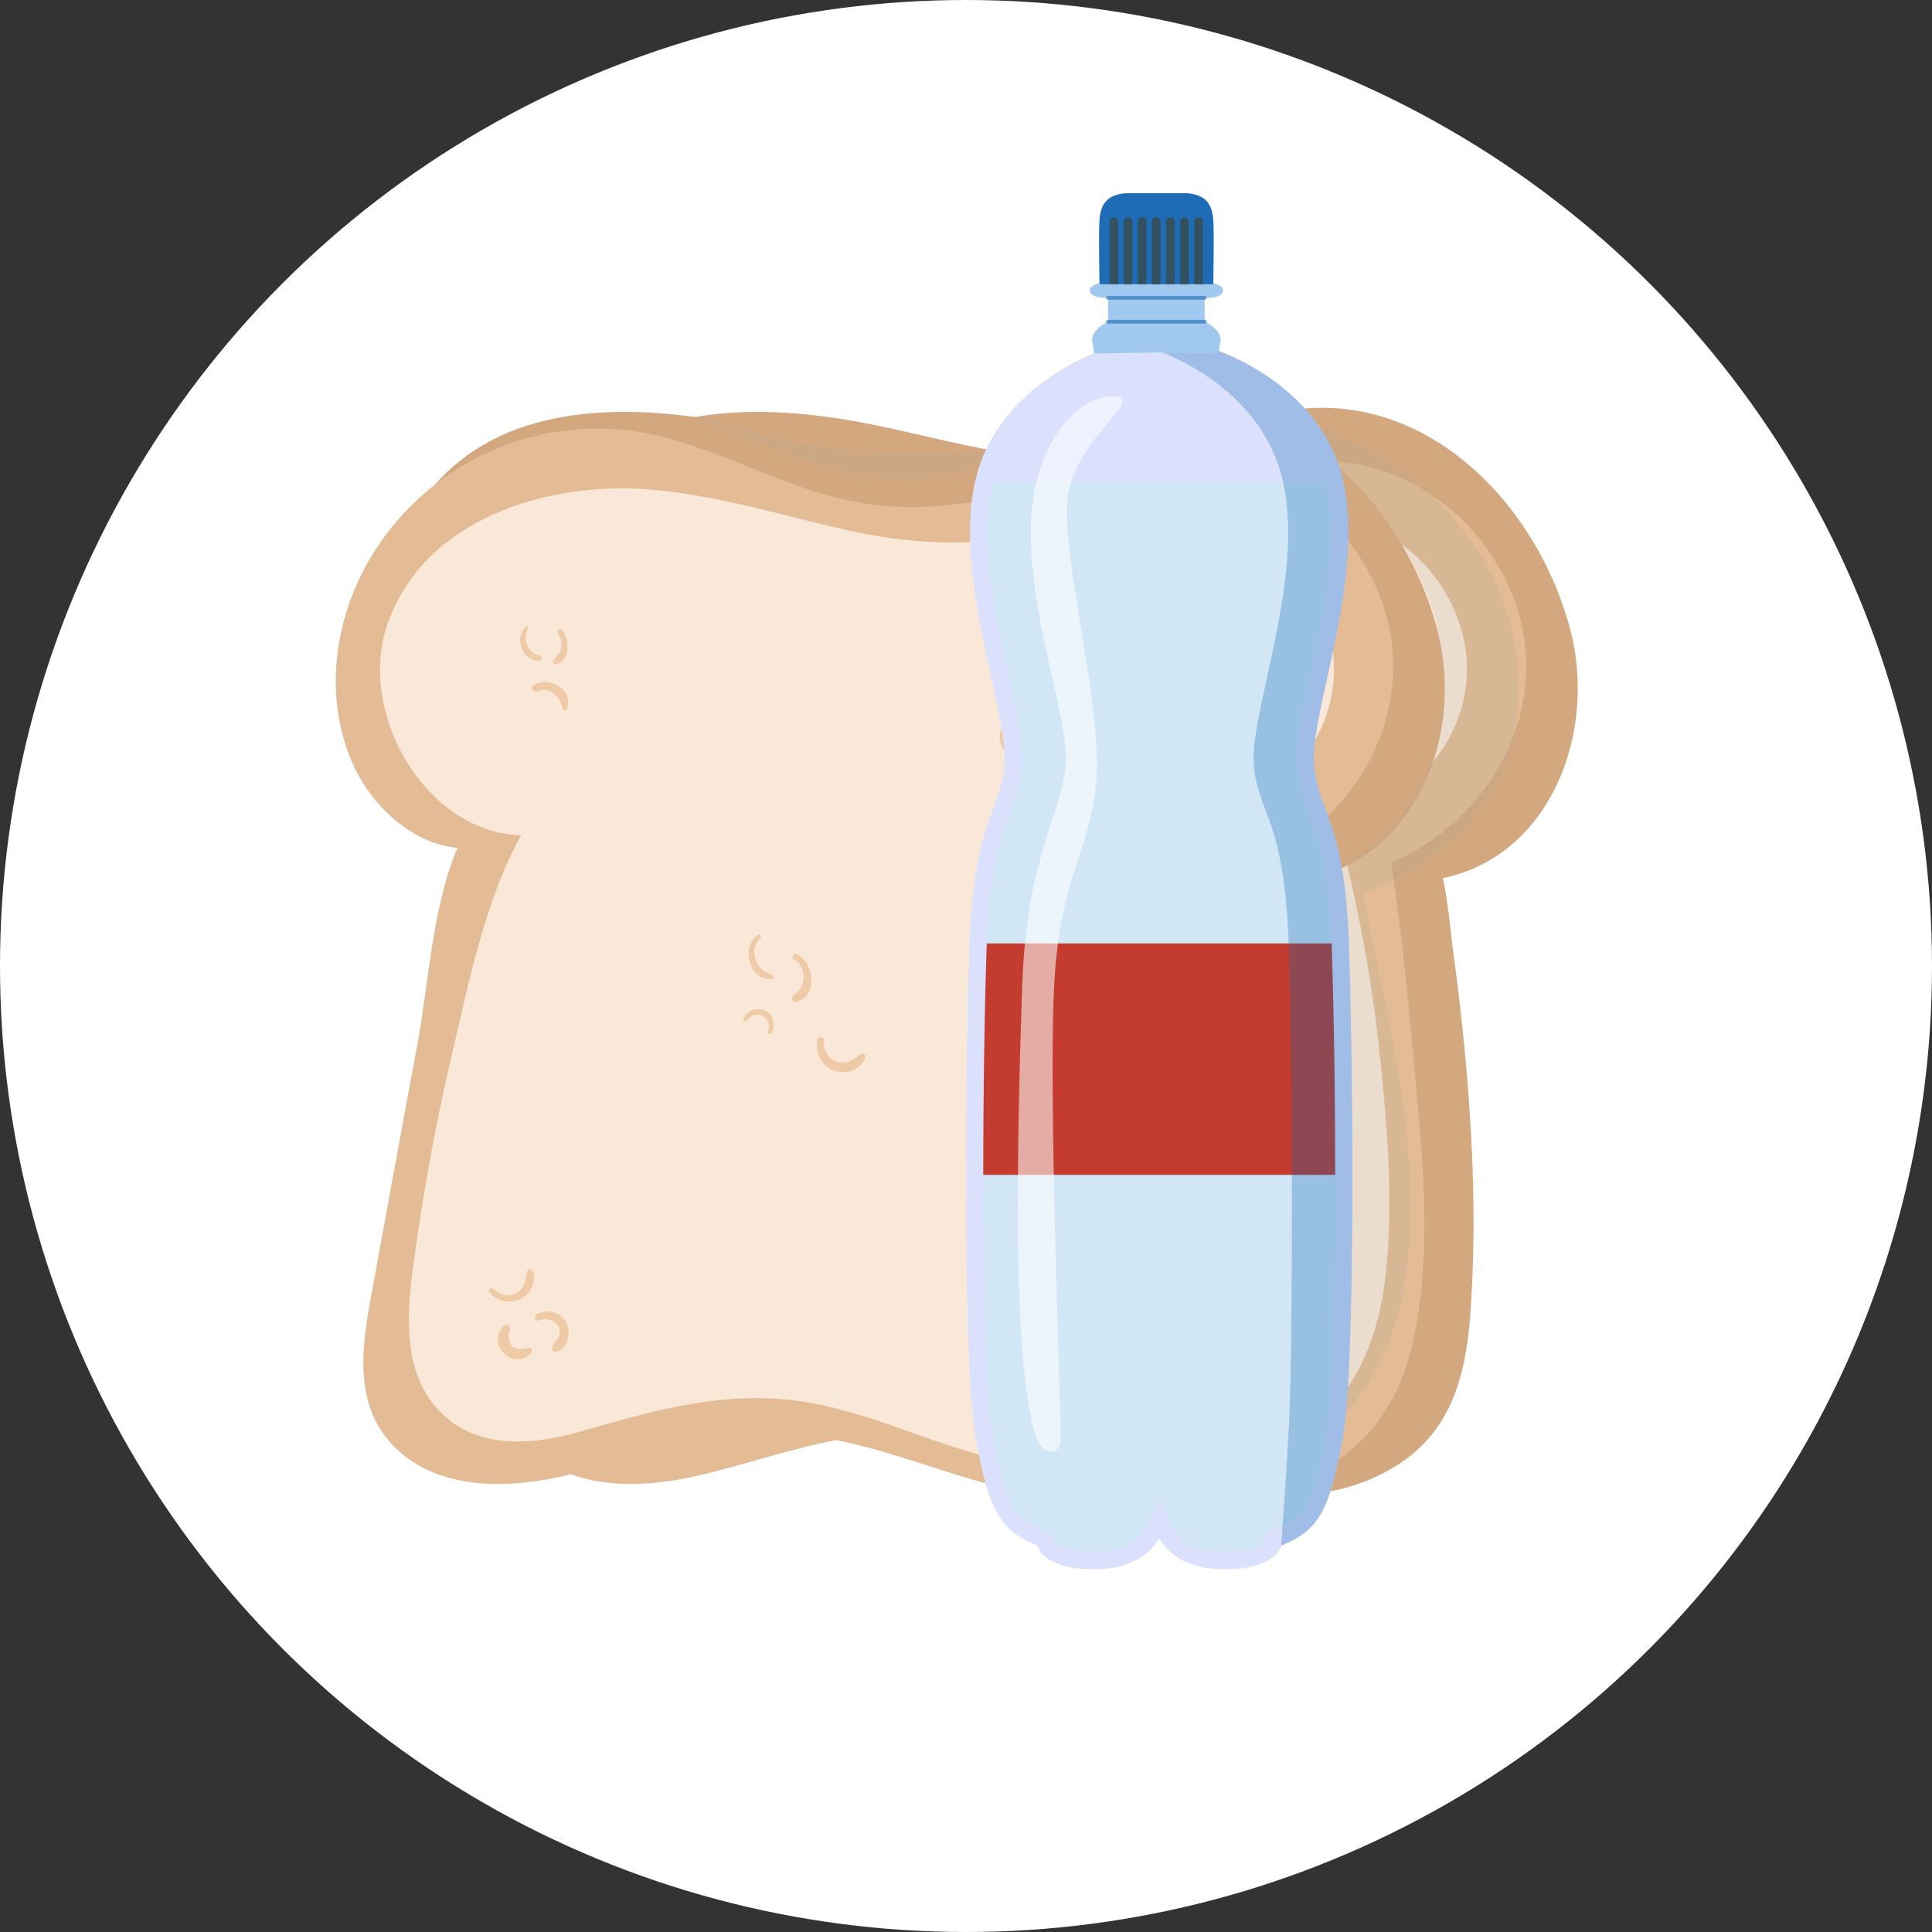 <svg xmlns="http://www.w3.org/2000/svg" width="70" height="70" fill="none"><rect width="100%" height="100%" fill="#333333" stroke="none"/><circle cx="35" cy="35" r="35" fill="#fff"/><path fill="#D4A87F" d="M56.898 22.833c-1.156-4.453-5.046-8.59-9.935-8.002-2.63.316-5.036 1.693-7.701 1.776-2.893.09-5.67-.902-8.49-1.38-3.915-.665-8.417-.487-10.797 3.132-.298.453.359.924.733.566 2.648-2.533 6.74-2.189 9.995-1.339 3.944 1.03 7.729 2.282 11.815 1.212 1.843-.483 3.684-1.372 5.626-1.322 1.917.048 3.486 1.33 4.557 2.832 1.084 1.519 1.944 3.468 1.77 5.374-.167 1.81-1.495 3.518-3.409 3.539-.587.006-.973.318-1.167.727a.905.905 0 0 0-.338.595c-.308 2.142.475 4.554.705 6.706.25 2.338.377 4.681.462 7.031.071 1.954.744 4.876-.658 6.518-1.443 1.691-4.155 1.512-6.153 1.861-.597.105-.548 1.022 0 1.16 2.28.574 4.722.556 6.77-.773 1.983-1.287 2.453-3.376 2.601-5.594.195-2.927.1-5.82-.156-8.742a87.545 87.545 0 0 0-.467-4.156c-.121-.889-.185-1.838-.385-2.736 3.885-.804 5.593-5.245 4.622-8.985z"/><path fill="#E3BB94" d="M54.878 21.772a7.894 7.894 0 0 0-3.93-4.37c-2.132-1.03-4.453-.792-6.677-.214-2.775.72-5.35 1.524-8.256 1.032-2.575-.436-4.83-1.824-7.353-2.429-4.14-.992-8.457.906-10.547 4.64-1.2 2.145-1.533 4.815-.573 7.112.662 1.585 2.143 3.01 3.85 3.18-.92 2.168-1.049 4.967-1.461 7.169-.525 2.803-1.034 5.61-1.548 8.416-.355 1.94-.895 4.28.553 5.93 1.563 1.78 4.216 1.724 6.334 1.231 2.688-.624 5.055-1.635 7.879-1.532 2.723.099 5.14 1.234 7.738 1.901 4.442 1.14 9.105-.151 10.265-5.048.688-2.903.46-6.037.197-8.977-.255-2.848-.515-5.73-.946-8.563 3.62-1.523 5.87-5.616 4.475-9.478z"/><path fill="#F9E8D8" d="M52.961 22.868c-.45-1.632-1.618-3.025-3.167-3.712-2.05-.908-4.314-.442-6.41.023-2.74.607-5.12.649-7.87.03-2.43-.546-4.816-1.309-7.316-1.483-3.648-.255-8.048 1.111-9.349 4.917-1.088 3.182 1.356 7.508 4.85 7.623-1.262 2.273-1.828 5.035-2.416 7.54a82.251 82.251 0 0 0-1.491 8.038c-.227 1.724-.394 3.761.841 5.165 1.353 1.536 3.41 1.37 5.206.86 2.904-.824 5.502-1.596 8.56-1 2.586.503 4.94 1.827 7.563 2.179 4.521.606 7.583-2.024 8.188-6.446.376-2.75.123-5.71-.165-8.458-.304-2.902-.873-5.764-1.618-8.582 3.13-.378 5.48-3.486 4.594-6.694zm-4.349 18.78c.023.38.04.76.048 1.141l-.056-.496c.006-.215.005-.43.008-.644z"/><path fill="#EFCAA6" d="M23.96 48.834c-.18.057-.418.074-.573-.056-.145-.12-.18-.386-.102-.552.066-.141-.113-.313-.232-.178-.267.3-.262.748.049 1.02.287.252.754.251.979-.076.053-.078-.035-.186-.121-.158zm1.372-.918a.771.771 0 0 0-1.076-.29c-.11.067-.037.267.091.217.238-.093.563-.03.696.208.147.265-.03.492-.196.685-.089.102-.007.289.14.242.414-.132.536-.707.345-1.062zm-1.22-1.866c-.036-.085-.192-.066-.206.027-.04.283-.075.575-.34.747-.289.186-.658.1-.886-.134-.084-.085-.204.04-.13.129.27.32.734.44 1.116.252.358-.177.611-.634.446-1.02zm21.548 3.63c-.165.1-.583.426-.787.273-.08-.061-.163-.287-.023-.311.175-.03.136-.326-.042-.311-.406.033-.47.518-.26.8.13.175.338.232.549.203.306-.044.52-.236.707-.47.078-.097-.02-.26-.143-.185zm-.251-1.712a.847.847 0 0 0-1.121-.122c-.079.059-.007.192.078.135.267-.179.667-.156.848.137a.573.573 0 0 1 .062.425c-.032.137-.128.225-.19.346-.075.15.08.314.232.232.388-.21.341-.86.091-1.153zm.709-26.918c-.405.123-.545.64-.327.98.073.115.284.043.23-.096a.394.394 0 0 1 .208-.497c.203-.085.456.08.517.275.033.106.182.083.19-.026.029-.434-.405-.762-.818-.636zm1.874 1.203c-.027-.072-.145-.068-.142.02.01.282-.107.568-.374.696-.291.14-.63.015-.795-.252-.065-.103-.217-.012-.163.095.183.36.627.572 1.018.43a.79.79 0 0 0 .456-.989zm1.56.706c-.324.024-.61.069-.91-.072a.826.826 0 0 1 .203-.826c.09-.09-.042-.213-.136-.137-.17.138-.294.322-.366.529-.061.176-.103.476.005.645.105.164.42.25.598.273.248.033.509-.014.705-.175.092-.074.017-.246-.1-.237zm-.695 1.333c-.385-.151-.926.278-.67.68.062.099.234.038.196-.083-.068-.213.275-.344.42-.216.196.173.1.473.025.677-.044.115.126.208.206.12.292-.324.278-.998-.177-1.178zm-6.704 2.74c-.233.087-.536.095-.7-.131-.168-.234-.04-.58.192-.71.1-.057.034-.223-.078-.187-.429.137-.668.65-.445 1.057.214.39.842.54 1.148.172.069-.082.007-.247-.117-.201zm1.094-.209c-.085-.334-.465-.493-.78-.417-.213.051-.117.35.088.32.153-.021.306.096.35.24.052.17-.075.295-.194.392-.11.088.011.245.128.22.316-.07.483-.46.408-.755zm-.572 2.202c-.242.19-.605-.076-.584-.351.01-.117-.16-.154-.215-.059-.325.573.68 1.14 1.031.588.096-.152-.11-.275-.232-.178zm-18.303-5.274c-.403-.08-.665-.614-.417-.96.041-.057-.049-.124-.096-.074-.411.428-.125 1.225.486 1.23.11 0 .139-.174.027-.196zm.81-.922c-.071-.086-.224.03-.156.12a.64.64 0 0 1 .121.543c-.043.182-.17.288-.278.43-.055.075.037.18.119.154.5-.159.467-.918.194-1.247zm-1.022 1.994c-.142.092-.017.305.133.227.4-.206.852.213.896.601.008.076.126.136.165.045.293-.68-.64-1.23-1.194-.873zm8.606 10.486c-.563-.113-.84-.922-.398-1.322.062-.056-.021-.168-.091-.118-.626.45-.33 1.597.466 1.613.097.003.123-.154.023-.173zm.936-.728c-.123-.059-.23.116-.108.186.245.141.358.409.336.686-.023.287-.164.447-.372.624-.105.09.008.259.13.224.766-.217.634-1.423.014-1.72zm-1.159 2.039a.582.582 0 0 0-.786.284c-.034.078.066.14.116.068.123-.18.388-.278.588-.166.199.113.255.357.184.562-.028.078.093.127.132.056.152-.275.053-.657-.234-.803zm3.432 1.589c-.231.2-.54.365-.849.254-.315-.114-.48-.44-.455-.76.01-.138-.218-.171-.242-.034-.08.458.135.943.587 1.113.446.169.976-.008 1.157-.458.048-.12-.118-.184-.198-.115z"/><path fill="#D4A87F" d="M52.08 22.833c-1.156-4.453-5.045-8.59-9.934-8.002-2.631.316-5.036 1.693-7.702 1.776-2.893.09-5.669-.902-8.49-1.38-3.914-.665-8.416-.487-10.797 3.132-.298.453.36.924.734.566 2.648-2.533 6.74-2.189 9.994-1.339 3.945 1.03 7.73 2.282 11.815 1.212 1.844-.483 3.685-1.372 5.627-1.322 1.917.048 3.485 1.33 4.557 2.832 1.084 1.519 1.944 3.468 1.77 5.374-.167 1.81-1.495 3.518-3.41 3.539-.586.006-.972.318-1.167.727a.905.905 0 0 0-.337.595c-.308 2.142.474 4.554.704 6.706.25 2.338.377 4.681.463 7.031.071 1.954.743 4.876-.658 6.518-1.444 1.691-4.155 1.512-6.154 1.861-.597.105-.547 1.022 0 1.16 2.281.574 4.723.556 6.77-.773 1.984-1.287 2.454-3.376 2.602-5.594.194-2.927.1-5.82-.156-8.742a87.545 87.545 0 0 0-.468-4.156c-.12-.889-.184-1.838-.385-2.736 3.886-.804 5.594-5.245 4.623-8.985z"/><path fill="#E3BB94" d="M50.06 21.772a7.895 7.895 0 0 0-3.93-4.37c-2.132-1.03-4.453-.792-6.677-.214-2.775.72-5.349 1.524-8.256 1.032-2.575-.436-4.83-1.824-7.352-2.429-4.14-.992-8.458.906-10.547 4.64-1.2 2.145-1.533 4.815-.573 7.112.662 1.585 2.143 3.01 3.849 3.18-.92 2.168-1.048 4.967-1.46 7.169-.526 2.803-1.034 5.61-1.548 8.416-.356 1.94-.895 4.28.553 5.93 1.562 1.78 4.216 1.724 6.334 1.231 2.687-.624 5.055-1.635 7.879-1.532 2.723.099 5.139 1.234 7.738 1.901 4.441 1.14 9.104-.151 10.264-5.048.688-2.903.46-6.037.198-8.977-.255-2.848-.515-5.73-.947-8.563 3.62-1.523 5.871-5.616 4.475-9.478z"/><path fill="#F9E8D8" d="M48.144 22.868c-.45-1.633-1.618-3.025-3.168-3.712-2.05-.908-4.313-.442-6.41.023-2.739.607-5.12.649-7.869.03-2.43-.546-4.817-1.309-7.316-1.483-3.649-.255-8.049 1.111-9.35 4.917-1.087 3.182 1.357 7.507 4.85 7.623-1.261 2.273-1.827 5.035-2.415 7.54a82.227 82.227 0 0 0-1.492 8.038c-.226 1.724-.393 3.761.842 5.165 1.353 1.536 3.41 1.37 5.205.86 2.904-.824 5.503-1.596 8.561-1 2.585.503 4.94 1.827 7.563 2.179 4.52.606 7.583-2.024 8.187-6.446.376-2.75.124-5.71-.164-8.458-.304-2.902-.873-5.764-1.618-8.582 3.13-.378 5.48-3.486 4.594-6.694zm-4.35 18.78c.024.38.04.76.05 1.141l-.058-.496c.007-.215.005-.43.009-.644z"/><path fill="#EFCAA6" d="M19.142 48.834c-.18.057-.418.074-.573-.056-.145-.12-.18-.386-.103-.552.067-.14-.112-.313-.231-.178-.268.3-.262.748.049 1.02.287.252.754.251.979-.076.053-.078-.035-.185-.122-.158zm1.373-.918a.771.771 0 0 0-1.076-.29c-.11.067-.038.267.09.217.238-.093.564-.03.696.208.147.265-.029.492-.196.685-.089.102-.006.289.141.242.414-.132.535-.707.345-1.062zm-1.22-1.866c-.037-.085-.193-.066-.206.027-.041.283-.075.575-.341.747-.288.186-.657.1-.886-.134-.083-.085-.203.04-.129.129.269.32.733.44 1.116.252.357-.177.61-.634.446-1.02zm21.548 3.63c-.166.1-.584.426-.788.273-.081-.061-.162-.287-.022-.311.174-.03.135-.326-.042-.311-.406.033-.471.518-.26.8.13.175.338.232.548.203.307-.044.52-.236.708-.47.078-.097-.02-.26-.144-.185zm-.251-1.712a.847.847 0 0 0-1.122-.122c-.078.059-.006.192.079.135.266-.179.667-.156.847.137a.573.573 0 0 1 .063.425c-.032.137-.128.225-.19.346-.076.15.079.314.232.232.387-.21.34-.86.09-1.153zm.709-26.918c-.405.123-.546.64-.328.98.073.115.284.043.231-.096a.394.394 0 0 1 .208-.497c.203-.085.455.08.517.275.033.106.182.083.19-.026.028-.434-.405-.762-.818-.636zm1.874 1.203c-.027-.072-.145-.068-.142.02.01.282-.107.568-.374.696a.625.625 0 0 1-.796-.252c-.064-.103-.216-.012-.162.095.183.36.626.572 1.018.43a.79.79 0 0 0 .456-.989zm1.559.706c-.323.024-.61.069-.909-.072a.826.826 0 0 1 .203-.826c.09-.09-.042-.213-.137-.137-.17.138-.294.322-.365.529-.061.176-.104.476.005.645.105.164.42.25.597.273.249.033.51-.014.705-.175.092-.074.018-.246-.099-.237zm-.694 1.333c-.385-.151-.927.278-.671.68.063.1.234.038.196-.082-.068-.214.275-.345.421-.217.196.173.1.473.024.677-.043.116.127.208.207.12.291-.324.278-.998-.178-1.178zm-6.706 2.74c-.233.086-.535.095-.699-.131-.168-.234-.04-.58.192-.711.099-.056.033-.222-.078-.187-.43.138-.669.652-.445 1.058.214.39.842.54 1.148.172.068-.082.006-.247-.118-.201zm1.096-.209c-.086-.334-.465-.493-.78-.417-.214.051-.118.35.088.32.153-.021.306.096.35.24.052.17-.075.295-.195.392-.11.088.012.245.128.22.316-.07.483-.46.408-.755zm-.572 2.201c-.242.191-.605-.075-.584-.35.009-.117-.16-.154-.215-.059-.325.573.68 1.14 1.03.588.097-.152-.109-.275-.231-.178zm-18.304-5.273c-.403-.08-.665-.614-.416-.96.041-.057-.05-.124-.097-.074-.41.428-.125 1.225.487 1.23.109 0 .139-.174.026-.196zm.81-.922c-.07-.086-.224.03-.155.12a.64.64 0 0 1 .12.543c-.042.182-.17.288-.277.43-.055.075.036.18.118.154.5-.16.468-.918.194-1.247zm-1.021 1.994c-.143.092-.018.305.133.227.4-.206.852.213.895.601.009.076.126.136.165.045.294-.68-.64-1.23-1.193-.873zm8.606 10.486c-.563-.113-.84-.922-.399-1.322.062-.056-.02-.168-.09-.118-.626.45-.33 1.597.465 1.613.098.003.123-.154.024-.173zm.936-.728c-.123-.059-.23.116-.109.186.245.141.359.409.337.686-.023.287-.165.447-.372.624-.105.09.007.259.13.224.766-.217.633-1.423.014-1.72zm-1.16 2.039a.582.582 0 0 0-.786.284c-.034.078.067.14.116.068.124-.18.39-.278.589-.166.199.113.255.357.183.562-.027.078.093.127.133.056.152-.275.053-.657-.235-.803zm3.433 1.589c-.231.2-.54.365-.849.254-.315-.114-.48-.44-.455-.76.01-.138-.218-.171-.243-.034-.08.458.135.943.587 1.113.447.169.977-.008 1.158-.458.048-.12-.118-.184-.198-.115z"/><path fill="#9C9C9B" fill-opacity=".16" d="M36.412 16.233c-.007.006-.016.01-.023.015-.015-.028-.042-.052-.081-.045-.096.015-.192.026-.287.04-.04-.035-.097-.05-.144-.021-.032.02-.064.036-.096.055-3.553.47-6.925.016-10.313-1.203-.045-.015-.075.04-.056.074l-.217-.075c-.028-.01-.038.033-.012.044.938.37 1.955.808 3.007 1.2.3.134.601.241.917.323l.084.028c.011.012.021.026.04.031.075.02.152.034.227.053.705.221 1.42.399 2.129.504.01.003.015.012.028.012h.038c1.638.232 3.25.063 4.685-.92l.01-.001a.059.059 0 0 0 .048-.037l.045-.03c.027-.02 0-.067-.029-.047zm18.506 7.327c-.734-4.568-4.571-7.643-8.919-8.587a.1.1 0 0 0-.112.05c-.025-.005-.05-.014-.075-.018-.038-.007-.075.004-.096.039l-.018.03a.054.054 0 0 0-.004.045c0 .013.003.025.017.032.13.059.26.124.39.19 0 .04.015.079.066.095.074.025.149.04.223.058.698.383 1.373.864 2.004 1.413a.115.115 0 0 0 .045.11l.609.499c1.381 1.386 2.468 3.113 2.948 4.893.906 3.361-.132 6.966-2.993 8.726-.077.021-.151.047-.23.066a.105.105 0 0 0-.086.117 7.02 7.02 0 0 1-1.257.537c-.104.032-.066.181.031.17 0 .005-.003.007-.002.011.51 3.5.85 7.013.982 10.547.062 1.668.206 3.526.013 5.28-.108.15-.137.364-.087.643-.284 1.738-.963 3.334-2.467 4.484-.058.044-.003.144.058.1.022-.016.04-.033.06-.048.008 0 .015.002.024-.001 7.814-3.317 4.574-14.41 3.352-20.564a.091.091 0 0 0-.064-.075c1.22-.492 2.295-1.12 3.176-1.885.1-.083.195-.169.282-.24a2.85 2.85 0 0 0 .56-.61c1.34-1.567 1.973-3.593 1.57-6.107z"/><path fill="#DBE1FD" d="M48.877 34.323c-.158-4.756-1.11-4.756-1.269-6.627-.158-1.872 1.904-6.862 1.031-10.37-.872-3.51-4.678-4.68-4.678-4.68L42 12.725l-1.96-.077s-3.807 1.17-4.68 4.678c-.872 3.51 1.19 8.5 1.032 10.37-.16 1.872-1.11 1.872-1.27 6.628-.158 4.757-.237 15.283.239 17.856.476 2.573.872 3.275 2.22 3.821 0 0 .159.858 2.062.858 1.678 0 2.246-.91 2.357-1.124.11.214.679 1.124 2.357 1.124 1.903 0 2.062-.858 2.062-.858 1.348-.546 1.745-1.248 2.22-3.82.476-2.574.397-13.1.238-17.857z"/><path fill="#D1E7F5" d="M48.035 17.476c.513 2.067-.081 4.777-.56 6.955-.31 1.413-.554 2.53-.488 3.317.066.773.255 1.271.455 1.799.319.841.715 1.888.813 4.797.162 4.876.227 15.259-.228 17.722-.46 2.49-.787 2.929-1.841 3.356l-.318.128-.053.29c-.072.122-.446.394-1.457.394-1.33 0-1.735-.655-1.803-.787l-.554-1.075-.555 1.076c-.067.131-.472.786-1.802.786-1.011 0-1.385-.272-1.457-.393l-.054-.29-.317-.13c-1.054-.426-1.38-.865-1.841-3.355-.456-2.463-.39-12.847-.228-17.722.097-2.909.494-3.956.813-4.797.2-.528.388-1.026.454-1.799.067-.787-.178-1.904-.489-3.317-.477-2.178-1.072-4.888-.558-6.955h12.068z"/><path fill="#C33C2F" d="M48.376 42.568a270 270 0 0 0-.121-8.224l-.007-.162H35.753l-.006.162c-.07 2.085-.121 5.176-.122 8.224h12.751z"/><path fill="#1065B2" d="M46.719 51.226c.113-2.615.135-12.146-.024-16.903-.159-4.756-1.11-4.756-1.269-6.627-.158-1.872 1.904-6.862 1.031-10.37-.746-3.003-3.64-4.292-4.46-4.602h.004l1.96-.077s3.807 1.17 4.68 4.678c.872 3.51-1.19 8.5-1.031 10.37.158 1.872 1.11 1.872 1.268 6.628.159 4.757.238 15.283-.237 17.856-.476 2.573-.873 3.275-2.22 3.821 0 0 .23-3.219.298-4.774z" opacity=".29"/><path fill="#fff" d="M37.584 52.18c-.968-2.432-.709-11.65-.55-16.406.159-4.756 1.422-6.207 1.58-8.078.159-1.872-1.955-6.875-1.03-10.37.502-1.902 1.789-3.071 2.841-2.954 1.053.117-1.52 1.52-1.754 3.742-.214 2.031 1.287 7.602 1.053 10.175-.234 2.573-1.287 3.392-1.52 7.251-.235 3.86.233 15.672.233 16.49 0 .82-.655.649-.853.15z" opacity=".57"/><path fill="#A1C8EE" d="M41.983 10.09h-.168c-1.707.01-2.365.174-2.327.453.039.289.663.247.663.247v.866c-.546.247-.585.618-.585.618l.078.535 2.255-.04 2.255.04.078-.535s-.04-.371-.585-.618v-.866s.624.042.663-.247c.037-.28-.62-.443-2.327-.453z"/><path fill="#1065B2" d="M43.646 10.858H40.15a.068.068 0 1 1 0-.135h3.496a.068.068 0 1 1 0 .135zm0 .865H40.15a.068.068 0 1 1 0-.135h3.496a.068.068 0 1 1 0 .135z" opacity=".56"/><path fill="#1E6CB6" d="M43.958 10.296s.039-1.854 0-2.348c-.04-.495-.234-.907-.975-.948h-2.17c-.742.041-.936.453-.975.948-.04.494 0 2.348 0 2.348h4.12z"/><path fill="#33515E" d="M42.05 8.03a.156.156 0 1 0-.313 0v2.266h.312V8.029zm-.512 0a.156.156 0 1 0-.311 0v2.266h.311V8.029zm-1.022 2.266V8.03a.156.156 0 1 0-.312 0v2.266h.312zm.511-2.266a.156.156 0 0 0-.312 0v2.266h.312V8.029zm2.555 0a.156.156 0 1 0-.312 0v2.266h.312V8.029zm-1.02 0a.156.156 0 1 0-.312 0v2.266h.312V8.029zm.511 0a.156.156 0 0 0-.312 0v2.266h.312V8.029z"/></svg>